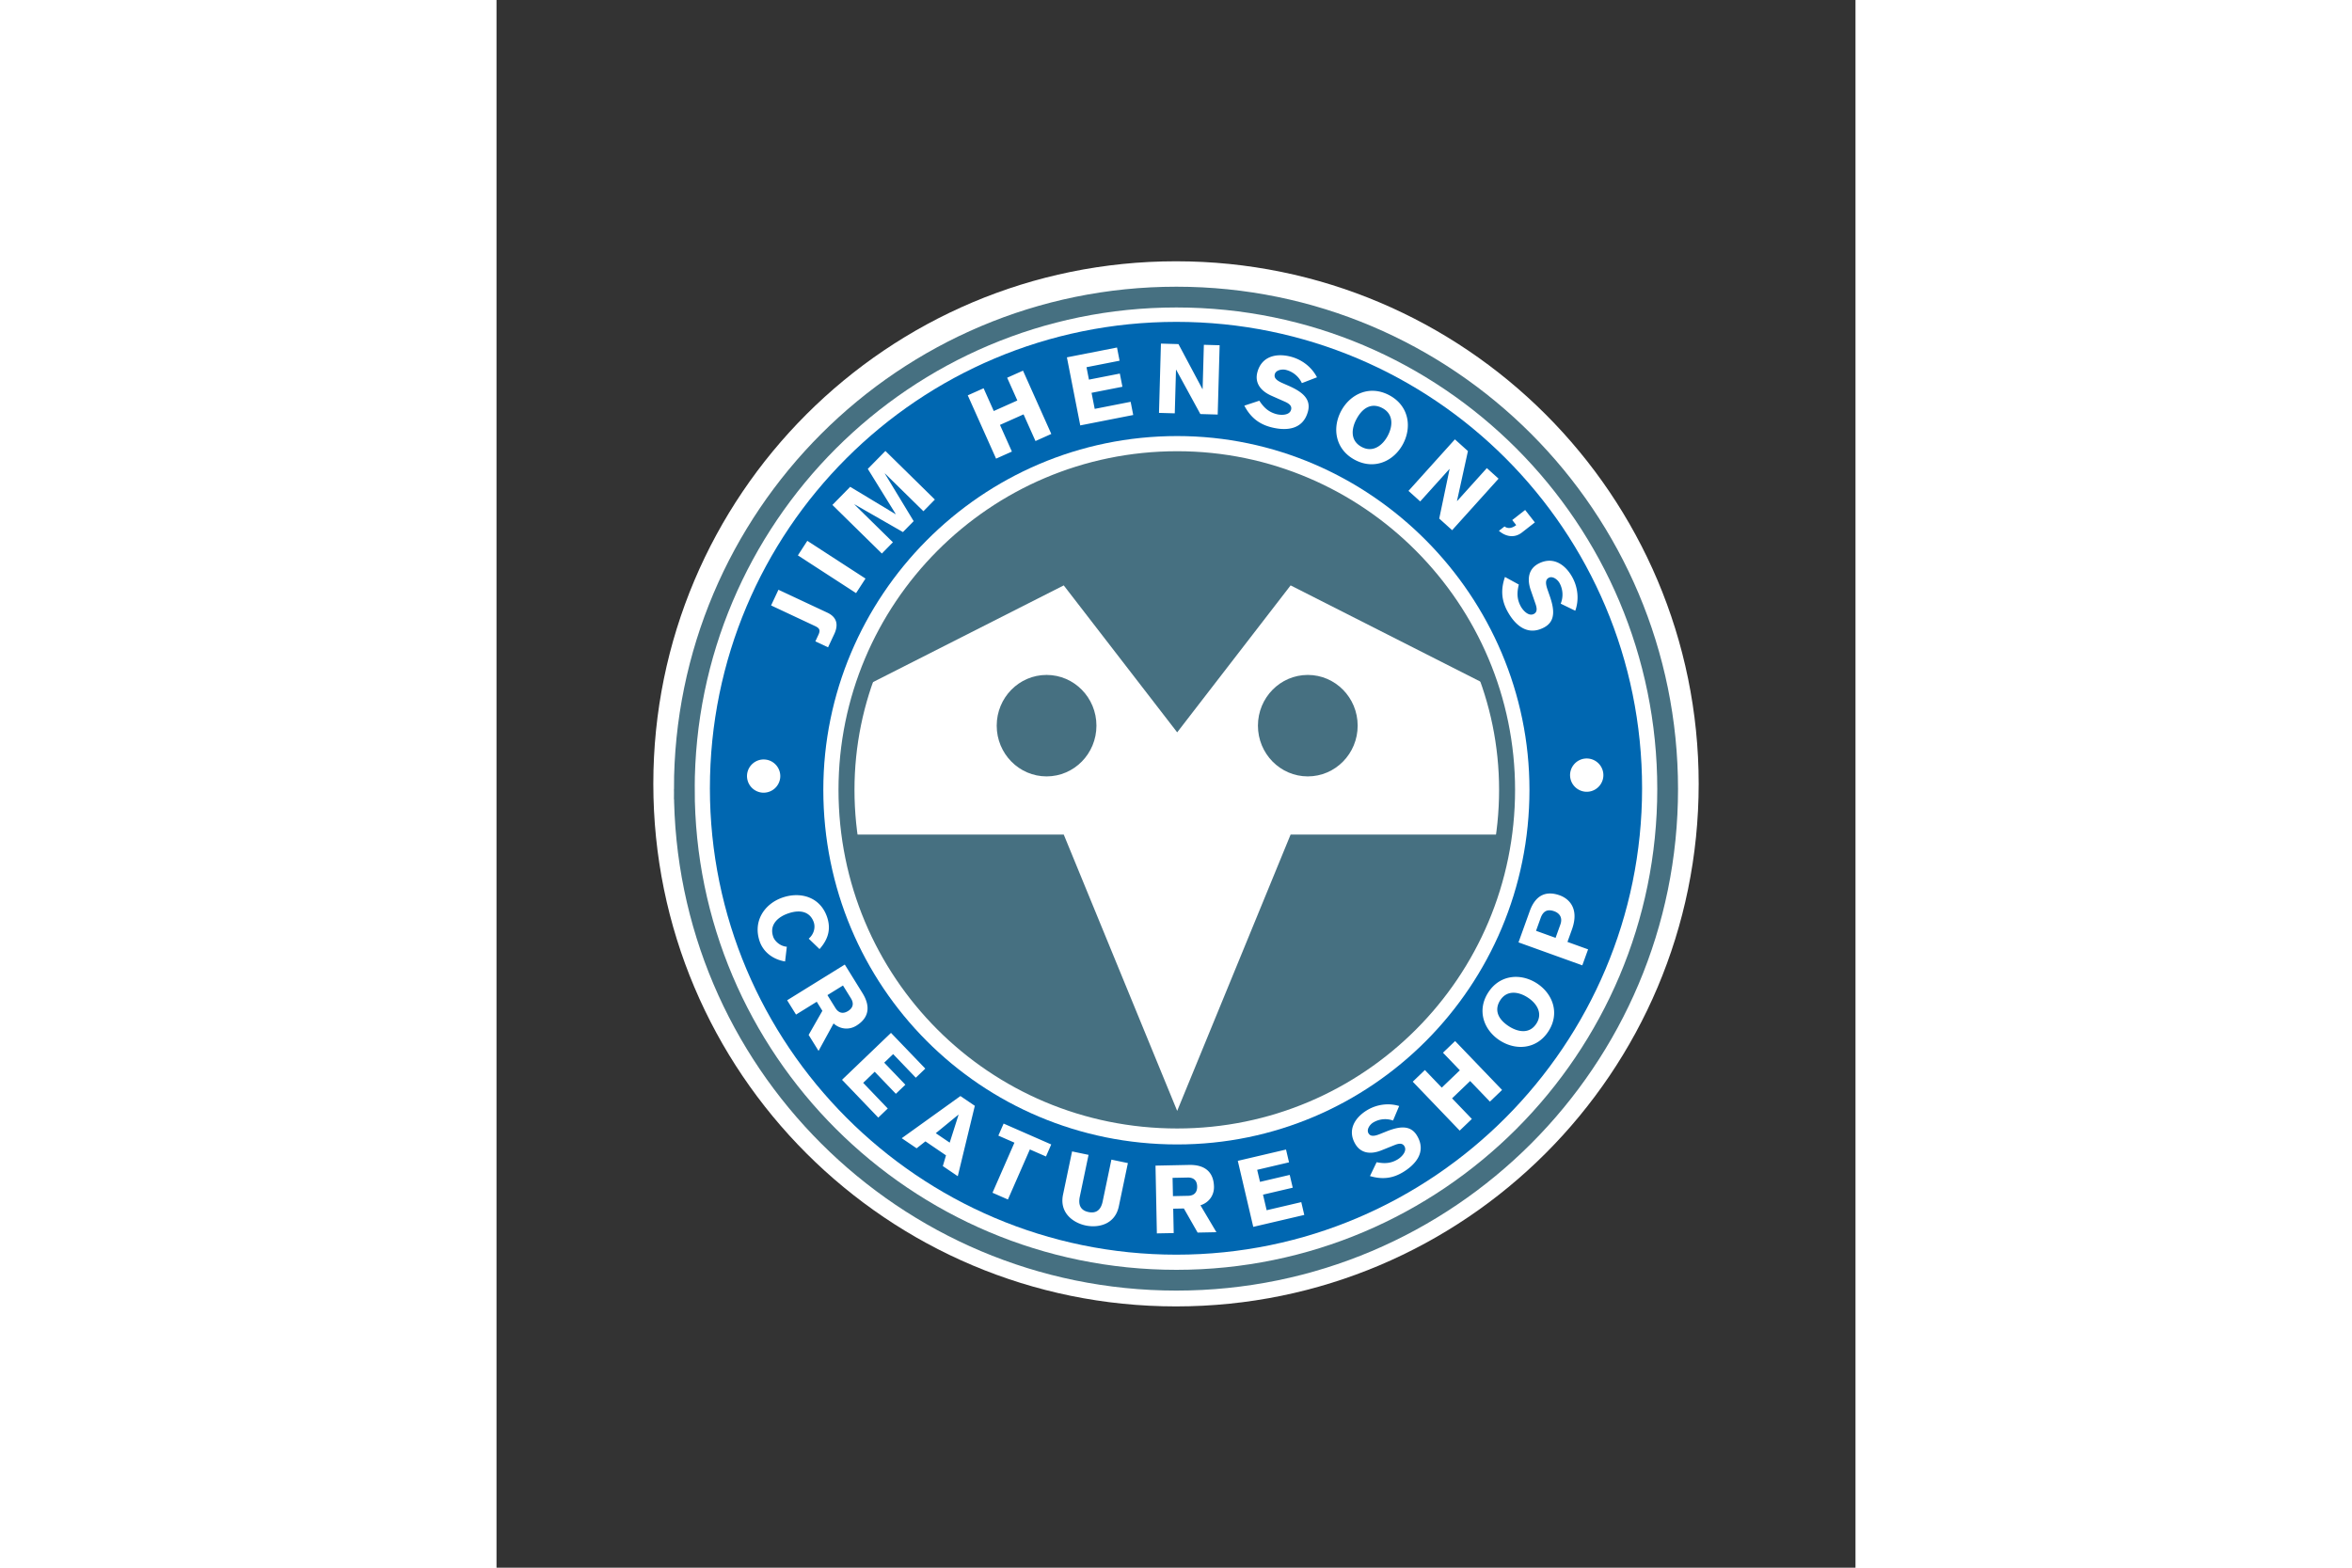 <svg xmlns="http://www.w3.org/2000/svg" height="800" width="1200" viewBox="-45 -74.998 390 449.988"><rect x="-45" y="-74.998" width="390" height="449.988" fill="#333333" stroke="none"/><path d="M0 149.998C0 67.158 67.158 0 149.998 0 232.838 0 300 67.158 300 149.998c0 82.836-67.162 149.994-150.002 149.994S0 232.834 0 149.998" fill="#fff"/><path d="M8.899 151.489c0-77.94 63.271-141.212 141.216-141.212 77.937 0 140.979 63.271 140.979 141.212 0 77.716-63.042 140.983-140.979 140.983C72.17 292.472 8.9 229.205 8.9 151.489z" fill="none" stroke="#467081" stroke-width="5.959"/><path d="M16.238 151.262C16.238 77.22 76.069 17.39 150.11 17.39c73.817 0 133.649 59.831 133.649 133.873 0 73.584-59.832 133.878-133.649 133.878-74.042 0-133.873-60.294-133.873-133.878" fill="#0067b1" fill-rule="evenodd"/><path d="M48.786 151.718c0-55.474 45.162-101.55 101.554-101.55 55.703 0 101.095 46.076 101.095 101.55 0 56.4-45.392 101.784-101.095 101.784-56.392 0-101.554-45.384-101.554-101.784" fill="#fff" fill-rule="evenodd"/><path d="M55.437 151.718c0-52.038 42.177-94.903 94.904-94.903 52.267 0 94.674 42.865 94.674 94.903 0 52.501-42.407 94.908-94.674 94.908-52.727 0-94.904-42.407-94.904-94.908" fill="#467081" fill-rule="evenodd"/><path d="M150.34 135.215l32.553-42.181 56.776 28.792 3.431 7.447 1.147 11.467.767 10.979-.759 12.834h-61.362l-32.553 79.321-32.553-79.32h-60.94l-.568-8.344v-10.892l1.139-13.176 3.014-10.024 57.355-29.084z" fill="#fff" fill-rule="evenodd"/><path d="M112.857 118.732c7.906 0 14.31 6.517 14.31 14.56 0 8.048-6.404 14.566-14.31 14.566-7.902 0-14.31-6.518-14.31-14.565 0-8.044 6.408-14.561 14.31-14.561m74.967 0c7.902 0 14.31 6.517 14.31 14.56 0 8.048-6.408 14.566-14.31 14.566s-14.31-6.518-14.31-14.565c0-8.044 6.408-14.561 14.31-14.561" fill="#467081"/><path d="M55.437 151.718c0-52.038 42.177-94.903 94.904-94.903 52.267 0 94.674 42.865 94.674 94.903 0 52.501-42.407 94.908-94.674 94.908-52.727 0-94.904-42.407-94.904-94.908z" fill="none" stroke="#467081" stroke-width="4.587" stroke-miterlimit="3.864"/><path d="M31.185 152.516a4.793 4.793 0 005.229-4.274c.258-2.61-1.664-4.962-4.278-5.22-2.61-.263-4.958 1.66-5.225 4.265a4.788 4.788 0 004.274 5.229" fill="#fff" fill-rule="evenodd"/><path d="M46.503 109.1l.876-1.877c.717-1.517.112-2.013-1.03-2.547l-12.551-5.888 2.11-4.503 14.027 6.571c2.881 1.355 3.19 3.599 1.98 6.18l-1.768 3.773zm-5.016-24.682l2.706-4.179 16.7 10.833-2.71 4.174zm9.903-14.476l5.108-5.204 13.014 7.848.046-.038-8.006-12.955 5.054-5.145 14.193 13.947-3.285 3.349-11.03-10.833-.037.041 8.265 13.64-3.078 3.135-13.864-7.943-.042.042 11.025 10.828-3.169 3.232zM90.24 38.48l4.546-2.031 2.918 6.533 6.764-3.023-2.92-6.534 4.546-2.03 8.123 18.167-4.541 2.035-3.424-7.655-6.767 3.023 3.423 7.655-4.54 2.03zm32.283 8.629l-3.832-19.535 14.382-2.823.733 3.79-9.49 1.864.7 3.565 8.865-1.739.739 3.786-8.857 1.74.905 4.61 10.316-2.03.738 3.786zm23.151-23.481l5.033.142 6.88 12.914h.054l.354-12.714 4.529.13-.555 19.893-4.978-.142-6.943-12.721h-.05l-.35 12.517-4.529-.13zm28.239 16.389c1.28 1.951 2.644 3.26 4.941 3.861 1.272.334 3.74.4 4.174-1.276.254-.976-.346-1.651-1.718-2.272l-3.832-1.697c-3.423-1.497-4.874-3.9-4.136-6.739 1.213-4.653 5.475-5.595 9.59-4.516 3.194.83 5.988 2.953 7.527 5.922l-4.337 1.672a6.886 6.886 0 00-4.532-3.787c-1.11-.287-2.92-.008-3.24 1.235-.267 1.03.437 1.76 2.193 2.54l1.768.775c3.678 1.622 6.53 3.644 5.57 7.322-1.513 5.787-7.017 5.508-10.616 4.57-3.269-.855-5.779-2.64-7.655-6.188zm35.334 2.134c-2.56-1.372-5.354-.776-7.464 3.165-1.372 2.564-1.947 6.125 1.497 7.972 3.252 1.743 6.017-.458 7.468-3.164 1.48-2.76 1.751-6.23-1.501-7.973m-7.948 14.832c-5.587-2.998-6.542-9.086-3.907-14.015 2.644-4.928 8.24-7.51 13.836-4.511 5.591 2.994 6.542 9.085 3.907 14.014-2.64 4.925-8.24 7.506-13.836 4.512m28.74-5.869l3.74 3.365-3.136 14.298.042.042 8.519-9.453 3.365 3.031-13.323 14.79-3.702-3.336 2.964-14.185-.046-.038-8.38 9.307-3.362-3.031zm14.244 25c1.121.855 2.427.342 3.348-.388l-1.134-1.45 3.703-2.89 2.79 3.569-3.704 2.89c-2.226 1.738-4.745 1.15-6.613-.476zm4.099 16.673c-.554 2.269-.58 4.158.547 6.247.625 1.159 2.26 3.01 3.786 2.185.888-.48.967-1.38.483-2.807l-1.371-3.957c-1.239-3.523-.467-6.225 2.11-7.618 4.232-2.285 7.822.192 9.84 3.928 1.572 2.902 1.927 6.397.805 9.545l-4.182-2.031a6.871 6.871 0 00-.321-5.896c-.547-1.01-1.985-2.14-3.111-1.53-.938.504-.988 1.517-.363 3.34l.634 1.822c1.322 3.794 1.789 7.255-1.555 9.06-5.258 2.844-8.807-1.371-10.579-4.644-1.605-2.978-2.01-6.026-.696-9.82z" fill="#fff"/><path d="M267.393 142.74c-2.614.258-4.54 2.614-4.278 5.232.263 2.615 2.614 4.537 5.233 4.278 2.614-.262 4.545-2.618 4.278-5.233a4.79 4.79 0 00-5.233-4.278" fill="#fff" fill-rule="evenodd"/><path d="M44.593 194.433c1.472-1.239 1.99-3.173 1.435-4.758-.884-2.51-3.286-3.907-7.414-2.456-2.685.942-5.454 3.123-4.195 6.705.43 1.23 1.99 2.69 3.895 2.827l-.497 4.228c-3.406-.559-6.187-2.627-7.272-5.7-2.034-5.804 1.306-10.808 6.464-12.617 5.162-1.81 10.816-.234 12.817 5.45 1.255 3.585.33 6.554-2.126 9.31zm5.374 16.205l2.331 3.761c.838 1.301 2.052 1.76 3.586.81 1.539-.951 1.664-2.248.872-3.578l-2.327-3.753zm4.983-8.769l5.087 8.206c2.285 3.695 1.972 7.018-1.747 9.324-2.13 1.326-4.683 1.055-6.563-.625l-4.307 7.88-2.848-4.59 3.944-6.914-1.614-2.606-5.946 3.682-2.551-4.107zm-.795 33.078l14.052-13.468 9.845 10.257-2.727 2.61-6.5-6.775-2.565 2.46 6.071 6.33-2.727 2.606-6.071-6.33-3.307 3.186 7.056 7.364-2.723 2.61zm30.901 18.038l2.539-7.989-.05-.029-6.484 5.308zm3.077-13.372l4.132 2.802-4.891 20.207-4.29-2.91.908-3.078-5.904-4.016-2.527 1.99-4.27-2.899zm12.397 7.902l13.664 5.992-1.51 3.453-4.624-2.023-6.3 14.37-4.424-1.94 6.296-14.373-4.616-2.026zm33.062 23.755c-1.097 5.22-5.88 6.258-9.52 5.495-3.606-.763-7.584-3.632-6.496-8.844l2.598-12.418 4.728.989-2.514 12.013c-.442 2.147.046 3.886 2.49 4.403 2.468.517 3.627-.888 4.073-3.031l2.51-12.013 4.729.988zm15.531-2.931l4.42-.092c1.542-.058 2.556-.871 2.522-2.677-.037-1.805-1.08-2.573-2.63-2.569l-4.42.092zm-5.008-8.757l9.653-.2c4.345-.083 7.038 1.88 7.13 6.259.05 2.514-1.48 4.566-3.882 5.325l4.583 7.726-5.396.109-3.945-6.918-3.06.063.142 6.996-4.833.092zm28.055 17.579l-4.437-18.951 13.839-3.244.863 3.673-9.144 2.148.817 3.456 8.527-1.997.863 3.673-8.53 1.998 1.046 4.47 9.936-2.327.86 3.678zm35.4-18.556c2.236.437 4.07.383 6.047-.814 1.092-.658 2.802-2.339 1.922-3.79-.509-.842-1.393-.884-2.748-.346l-3.773 1.518c-3.361 1.363-6.026.738-7.514-1.714-2.435-4.024-.213-7.639 3.31-9.778 2.74-1.655 6.11-2.164 9.228-1.21l-1.755 4.17a6.655 6.655 0 00-5.709.576c-.955.58-1.98 2.03-1.326 3.102.538.893 1.535.9 3.261.2l1.735-.696c3.619-1.46 6.963-2.076 8.89 1.11 3.027 4.999-.884 8.647-3.97 10.515-2.806 1.702-5.754 2.24-9.503 1.13zm10.37-23.115l3.486-3.345 4.841 5.05 5.192-4.979-4.846-5.045 3.486-3.344 13.477 14.04-3.49 3.348-5.675-5.917-5.187 4.974 5.679 5.917-3.49 3.344zm25.105-23.376c-1.53 2.368-1.155 5.124 2.514 7.493 2.398 1.542 5.817 2.389 7.873-.8 1.943-3.016.008-5.876-2.519-7.494-2.577-1.668-5.93-2.206-7.868.8m13.835 8.911c-3.336 5.18-9.332 5.6-13.931 2.648-4.6-2.965-6.688-8.602-3.353-13.78 3.336-5.18 9.336-5.6 13.936-2.649 4.595 2.965 6.688 8.603 3.348 13.781m2.049-26.821l1.376-3.832c.742-2.064-.35-3.298-1.772-3.802-1.822-.663-3.136-.155-3.882 1.913l-1.33 3.699zm-10.641 1.297l3.24-9.006c1.768-4.896 4.99-5.788 8.618-4.483 2.444.888 5.713 3.586 3.47 9.816l-1.276 3.544 5.92 2.135-1.659 4.59z" fill="#fff"/></svg>